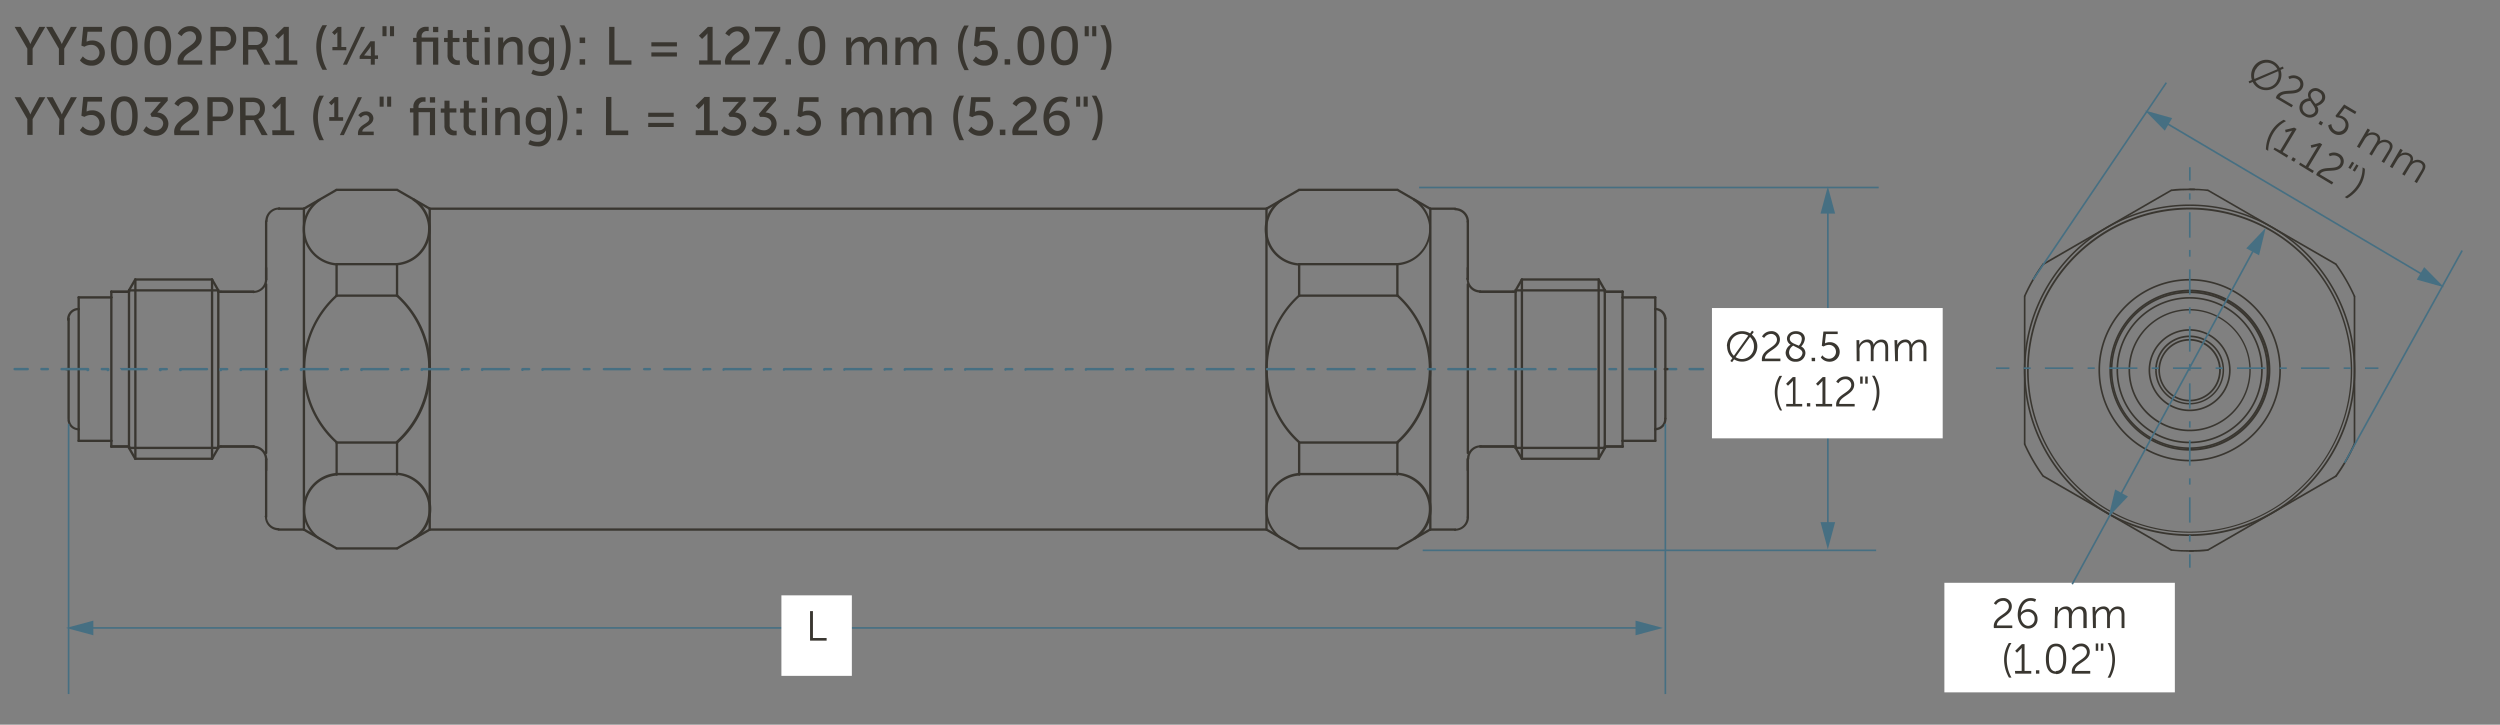 <svg xmlns="http://www.w3.org/2000/svg" viewBox="0 0 372.6 108">
  <rect x="0" y="0" width="372.6" height="108" fill="#808080" stroke="none"/>
  <defs>
    <style>
      .cls-1 {
        fill: #393630;
      }

      .cls-2 {
        fill: #466f82;
      }

      .cls-3 {
        fill: #fff;
      }
    </style>
  </defs>
  <g id="dims">
    <path class="cls-1" d="M37.79,43.66a2.05,2.05,0,0,0,2.05-2,.18.18,0,0,0-.18-.18.18.18,0,0,0-.17.18,1.71,1.71,0,0,1-1.7,1.7.17.17,0,0,0-.18.17.18.18,0,0,0,.18.18Z"/>
    <path class="cls-1" d="M39.84,68.42a2.05,2.05,0,0,0-2.05-2,.18.18,0,0,0-.18.18.17.17,0,0,0,.18.17,1.7,1.7,0,0,1,1.7,1.7.18.18,0,0,0,.17.18.18.18,0,0,0,.18-.18Z"/>
    <path class="cls-1" d="M220.64,66.37a2,2,0,0,0-2,2,.17.17,0,0,0,.17.18.18.18,0,0,0,.18-.18,1.7,1.7,0,0,1,1.7-1.7.17.17,0,0,0,.17-.17.18.18,0,0,0-.17-.18Z"/>
    <path class="cls-1" d="M218.59,41.61a2,2,0,0,0,2,2,.18.18,0,0,0,.17-.18.17.17,0,0,0-.17-.17,1.71,1.71,0,0,1-1.7-1.7.18.18,0,0,0-.18-.18.17.17,0,0,0-.17.18Z"/>
    <path class="cls-1" d="M216.89,79.1a2.05,2.05,0,0,0,2.05-2,.17.17,0,0,0-.18-.17.16.16,0,0,0-.17.17,1.71,1.71,0,0,1-1.7,1.7.18.18,0,0,0-.18.18.18.18,0,0,0,.18.17Z"/>
    <path class="cls-1" d="M218.94,33a2.05,2.05,0,0,0-2.05-2,.18.18,0,0,0-.18.17.18.18,0,0,0,.18.18,1.71,1.71,0,0,1,1.7,1.7.16.16,0,0,0,.17.17.17.17,0,0,0,.18-.17Z"/>
    <path class="cls-1" d="M39.49,77.05a2.05,2.05,0,0,0,2,2,.17.17,0,0,0,.17-.17.17.17,0,0,0-.17-.18,1.7,1.7,0,0,1-1.7-1.7.17.17,0,0,0-.18-.17.17.17,0,0,0-.17.17Z"/>
    <path class="cls-1" d="M41.54,30.93a2.05,2.05,0,0,0-2,2,.17.17,0,0,0,.17.17.17.17,0,0,0,.18-.17,1.7,1.7,0,0,1,1.7-1.7.17.17,0,0,0,.17-.18.17.17,0,0,0-.17-.17Z"/>
    <path class="cls-1" d="M11.73,45.89h0A1.69,1.69,0,0,0,10,47.57h0v.09a.17.17,0,0,0,.18.17.18.18,0,0,0,.17-.18v-.09h0a1.34,1.34,0,0,1,1.33-1.33v0h0v0a.18.18,0,0,0,.19-.16.19.19,0,0,0-.17-.19Z"/>
    <path class="cls-1" d="M10.05,62.55a1.67,1.67,0,0,0,1.67,1.58h0v0h0v0A.17.17,0,0,0,11.9,64a.18.18,0,0,0-.17-.18h0a1.31,1.31,0,0,1-1.32-1.24.18.18,0,0,0-.19-.17.18.18,0,0,0-.16.18Z"/>
    <path class="cls-1" d="M246.7,64.13h0a1.67,1.67,0,0,0,1.67-1.67h0v-.09a.18.18,0,0,0-.35,0v.09h0a1.31,1.31,0,0,1-1.32,1.32h0a.18.18,0,0,0-.17.18.17.17,0,0,0,.17.17Z"/>
    <path class="cls-1" d="M248.38,47.48a1.68,1.68,0,0,0-1.67-1.59h0a.17.17,0,0,0-.16.19.18.18,0,0,0,.19.15v0h0v0h0A1.33,1.33,0,0,1,248,47.5a.18.18,0,0,0,.35,0Z"/>
    <path class="cls-1" d="M50.15,70.48a5.43,5.43,0,0,0-5,5.42c0,.13,0,.26,0,.4a5.42,5.42,0,0,0,2.44,4.14l.24,0-.05-.24a5.1,5.1,0,0,1-2.28-3.88c0-.12,0-.25,0-.37a5.08,5.08,0,0,1,4.71-5.07.19.19,0,0,0,.16-.19.18.18,0,0,0-.19-.16Z"/>
    <path class="cls-1" d="M50.05,43.94a14.92,14.92,0,0,0-1.11,21,14.4,14.4,0,0,0,1.11,1.1h.24v-.25a12.11,12.11,0,0,1-1.07-1.08A14.55,14.55,0,0,1,50.28,44.2V44Z"/>
    <path class="cls-1" d="M47.57,29.59a5.43,5.43,0,0,0-2.46,4.55,5.35,5.35,0,0,0,.9,3,5.43,5.43,0,0,0,4.14,2.44.18.18,0,0,0,.19-.16.19.19,0,0,0-.16-.19,5.1,5.1,0,0,1-3.88-2.28,5,5,0,0,1-.84-2.78,5.11,5.11,0,0,1,2.3-4.26l.05-.24-.24-.05Z"/>
    <path class="cls-1" d="M61.77,80.44a5.43,5.43,0,0,0-2.59-10,.17.17,0,0,0-.18.16.17.17,0,0,0,.16.19,5.08,5.08,0,0,1,2.41,9.32l0,.24.25,0Z"/>
    <path class="cls-1" d="M59.29,66.09A14.9,14.9,0,0,0,60.39,45a14.27,14.27,0,0,0-1.1-1.1H59v.25c.38.34.74.7,1.08,1.07a14.55,14.55,0,0,1-1.08,20.56v.25Z"/>
    <path class="cls-1" d="M59.18,39.55a5.43,5.43,0,0,0,5-5.41c0-.14,0-.27,0-.41a5.41,5.41,0,0,0-2.43-4.14l-.25.05,0,.24a5.09,5.09,0,0,1,2.29,3.88c0,.12,0,.25,0,.38a5.09,5.09,0,0,1-4.71,5.06.17.17,0,0,0-.16.19.17.17,0,0,0,.18.16Z"/>
    <path class="cls-1" d="M193.51,43.94a14.9,14.9,0,0,0-1.1,21c.35.39.72.75,1.1,1.1h.25l0-.25c-.37-.34-.73-.7-1.07-1.07a14.56,14.56,0,0,1,1.07-20.56l0-.25Z"/>
    <path class="cls-1" d="M210.86,80.44a5.43,5.43,0,0,0-2.58-10,.18.18,0,0,0-.19.16.17.17,0,0,0,.16.19,5.09,5.09,0,0,1,2.42,9.32l0,.24.24,0Z"/>
    <path class="cls-1" d="M193.61,70.48a5.43,5.43,0,0,0-5,5.41c0,.14,0,.27,0,.41A5.41,5.41,0,0,0,191,80.44l.25,0-.05-.24a5.09,5.09,0,0,1-2.29-3.88c0-.12,0-.25,0-.38a5.09,5.09,0,0,1,4.71-5.06.18.18,0,1,0,0-.35Z"/>
    <path class="cls-1" d="M191,29.59a5.43,5.43,0,0,0,2.58,10,.18.18,0,1,0,0-.35,5.08,5.08,0,0,1-2.41-9.32l.05-.24-.25-.05Z"/>
    <path class="cls-1" d="M208.28,39.55a5.43,5.43,0,0,0,5-5.41c0-.14,0-.27,0-.41a5.45,5.45,0,0,0-2.44-4.14l-.24.05,0,.24A5.1,5.1,0,0,1,213,33.76c0,.12,0,.25,0,.38a5.09,5.09,0,0,1-4.71,5.06.17.17,0,0,0-.16.19.18.18,0,0,0,.19.16Z"/>
    <path class="cls-1" d="M208.38,66.09A14.9,14.9,0,0,0,209.48,45a14.27,14.27,0,0,0-1.1-1.1h-.25l0,.25c.37.34.73.7,1.07,1.07a14.56,14.56,0,0,1-1.07,20.56l0,.25Z"/>
    <path class="cls-1" d="M32.36,43.48V66.55a.17.17,0,0,0,.18.17.17.17,0,0,0,.17-.17V43.48a.17.17,0,0,0-.17-.17.17.17,0,0,0-.18.17"/>
    <path class="cls-1" d="M31.78,68.38V41.65a.18.18,0,0,0-.18-.17.17.17,0,0,0-.17.17V68.38a.17.17,0,0,0,.17.17.18.18,0,0,0,.18-.17"/>
    <path class="cls-1" d="M20,41.65V68.38a.17.17,0,0,0,.17.17.18.18,0,0,0,.18-.17V41.65a.18.18,0,0,0-.18-.17.17.17,0,0,0-.17.17"/>
    <path class="cls-1" d="M19.4,66.55V43.48a.17.17,0,0,0-.18-.17.17.17,0,0,0-.17.17V66.55a.17.17,0,0,0,.17.17.17.17,0,0,0,.18-.17"/>
    <path class="cls-1" d="M16.42,44.33V65.7a.18.18,0,0,0,.18.18.18.18,0,0,0,.17-.18V44.33a.18.18,0,0,0-.17-.18.18.18,0,0,0-.18.18"/>
    <path class="cls-1" d="M11.9,64V46.07a.18.18,0,0,0-.18-.18.17.17,0,0,0-.17.18V64a.16.16,0,0,0,.17.17A.17.17,0,0,0,11.9,64"/>
    <path class="cls-1" d="M11.72,44.5H16.6a.18.18,0,0,0,.17-.17.18.18,0,0,0-.17-.18H11.72a.17.17,0,0,0-.17.18.17.17,0,0,0,.17.17"/>
    <path class="cls-1" d="M11.72,65.88H16.6a.18.18,0,0,0,.17-.18.18.18,0,0,0-.17-.17H11.72a.17.17,0,0,0-.17.17.17.17,0,0,0,.17.18"/>
    <path class="cls-1" d="M11.55,64V65.7a.17.17,0,0,0,.17.18.18.18,0,0,0,.18-.18V64a.18.18,0,0,0-.18-.18.17.17,0,0,0-.17.18"/>
    <path class="cls-1" d="M16.6,66.72h2.62a.17.17,0,0,0,.18-.17.18.18,0,0,0-.18-.18H16.6a.18.18,0,0,0-.18.18.17.17,0,0,0,.18.17"/>
    <path class="cls-1" d="M16.42,65.7v.85a.17.17,0,0,0,.18.17.17.17,0,0,0,.17-.17V65.7a.18.18,0,0,0-.17-.17.18.18,0,0,0-.18.17"/>
    <path class="cls-1" d="M16.6,43.66h2.62a.18.18,0,0,0,.18-.18.17.17,0,0,0-.18-.17H16.6a.17.17,0,0,0-.18.17.18.18,0,0,0,.18.18"/>
    <polyline class="cls-1" points="16.6 43.66 16.72 43.6 16.77 43.48 16.72 43.36 16.6 43.31 16.47 43.36 16.42 43.48 16.47 43.6 16.6 43.66"/>
    <path class="cls-1" d="M16.77,44.33v-.85a.17.17,0,0,0-.17-.17.17.17,0,0,0-.18.17v.85a.18.18,0,0,0,.18.17.18.18,0,0,0,.17-.17"/>
    <path class="cls-1" d="M11.55,44.33v1.74a.16.16,0,0,0,.17.17.17.17,0,0,0,.18-.17V44.33a.18.18,0,0,0-.18-.18.17.17,0,0,0-.17.18"/>
    <path class="cls-1" d="M39.49,39.94v1.67a.18.18,0,0,0,.17.17.18.18,0,0,0,.18-.17V39.94a.17.17,0,0,0-.18-.17.17.17,0,0,0-.17.17"/>
    <path class="cls-1" d="M37.84,66.37H32.91a.18.18,0,0,0-.17.18.17.17,0,0,0,.17.17h4.93a.17.17,0,0,0,.17-.17.18.18,0,0,0-.17-.18"/>
    <path class="cls-1" d="M32.91,66.37h-.37a.18.18,0,0,0-.18.18.17.17,0,0,0,.18.17h.37a.17.17,0,0,0,.18-.17.18.18,0,0,0-.18-.18"/>
    <path class="cls-1" d="M32.91,43.31h-.37a.17.17,0,0,0-.18.17.18.18,0,0,0,.18.18h.37a.18.18,0,0,0,.18-.18.17.17,0,0,0-.18-.17"/>
    <path class="cls-1" d="M19.22,66.37H16.6a.18.18,0,0,0-.18.18.17.17,0,0,0,.18.17h2.62a.17.17,0,0,0,.18-.17.18.18,0,0,0-.18-.18"/>
    <path class="cls-1" d="M32.91,43.66h4.91a.18.18,0,0,0,.17-.18.17.17,0,0,0-.17-.17H32.91a.17.17,0,0,0-.17.17.18.18,0,0,0,.17.18"/>
    <path class="cls-1" d="M9.85,55.19h.47a.18.18,0,0,0,.17-.18.18.18,0,0,0-.17-.17H9.85a.18.18,0,0,0-.18.17.18.18,0,0,0,.18.18"/>
    <path class="cls-1" d="M37.79,43.31H32.91a.17.17,0,0,0-.17.17.18.18,0,0,0,.17.18h4.88a.17.17,0,0,0,.17-.18.16.16,0,0,0-.17-.17"/>
    <path class="cls-1" d="M19.22,43.45H32.54a.18.18,0,0,0,.17-.17.18.18,0,0,0-.17-.18H19.22a.18.18,0,0,0-.17.18.18.18,0,0,0,.17.17"/>
    <path class="cls-1" d="M32.71,43.48v-.2a.18.18,0,0,0-.17-.18.18.18,0,0,0-.18.18v.2a.18.18,0,0,0,.18.18.18.18,0,0,0,.17-.18"/>
    <polyline class="cls-1" points="32.69 43.19 31.75 41.56 31.51 41.5 31.45 41.74 32.39 43.36 32.63 43.43 32.69 43.19"/>
    <path class="cls-1" d="M31.6,41.48H20.16a.17.17,0,0,0-.17.17.17.17,0,0,0,.17.18H31.6a.18.18,0,0,0,.18-.18.18.18,0,0,0-.18-.17"/>
    <polyline class="cls-1" points="20.01 41.56 19.07 43.19 19.14 43.43 19.38 43.36 20.31 41.74 20.25 41.5 20.01 41.56"/>
    <path class="cls-1" d="M19.05,43.28v.2a.18.18,0,0,0,.17.18.18.18,0,0,0,.18-.18v-.2a.18.18,0,0,0-.18-.18.18.18,0,0,0-.17.18"/>
    <path class="cls-1" d="M19.22,43.31H16.6a.17.17,0,0,0-.18.17.18.18,0,0,0,.18.18h2.62a.18.18,0,0,0,.18-.18.17.17,0,0,0-.18-.17"/>
    <path class="cls-1" d="M32.91,66.72h4.88a.16.16,0,0,0,.17-.17.17.17,0,0,0-.17-.18H32.91a.18.18,0,0,0-.17.18.17.17,0,0,0,.17.17"/>
    <path class="cls-1" d="M32.54,66.58H19.22a.18.18,0,0,0-.17.17.18.18,0,0,0,.17.18H32.54a.18.18,0,0,0,.17-.18.18.18,0,0,0-.17-.17"/>
    <path class="cls-1" d="M32.71,66.75v-.2a.18.18,0,0,0-.17-.18.18.18,0,0,0-.18.18v.2a.18.18,0,0,0,.18.18.18.18,0,0,0,.17-.18"/>
    <polyline class="cls-1" points="31.75 68.47 32.69 66.84 32.63 66.6 32.39 66.67 31.45 68.29 31.51 68.53 31.75 68.47"/>
    <path class="cls-1" d="M20.16,68.55H31.6a.18.18,0,0,0,.18-.17.18.18,0,0,0-.18-.18H20.16a.17.17,0,0,0-.17.18.17.17,0,0,0,.17.17"/>
    <polyline class="cls-1" points="19.07 66.84 20.01 68.47 20.25 68.53 20.31 68.29 19.38 66.67 19.14 66.6 19.07 66.84"/>
    <path class="cls-1" d="M19.05,66.55v.2a.18.18,0,0,0,.17.18.18.18,0,0,0,.18-.18v-.2a.18.18,0,0,0-.18-.18.18.18,0,0,0-.17.18"/>
    <polyline class="cls-1" points="16.6 66.72 16.72 66.67 16.77 66.55 16.72 66.42 16.6 66.37 16.47 66.42 16.42 66.55 16.47 66.67 16.6 66.72"/>
    <path class="cls-1" d="M39.84,70.09V68.42a.18.18,0,0,0-.18-.17.18.18,0,0,0-.17.17v1.67a.18.18,0,0,0,.17.17.18.18,0,0,0,.18-.17"/>
    <path class="cls-1" d="M226.06,66.55V43.48a.17.17,0,0,0-.17-.17.17.17,0,0,0-.18.17V66.55a.17.17,0,0,0,.18.17.17.17,0,0,0,.17-.17"/>
    <path class="cls-1" d="M226.65,41.65V68.38a.18.18,0,0,0,.18.17.18.18,0,0,0,.17-.17V41.65a.18.18,0,0,0-.17-.17.18.18,0,0,0-.18.17"/>
    <path class="cls-1" d="M238.44,68.38V41.65a.18.18,0,0,0-.17-.17.18.18,0,0,0-.18.17V68.38a.18.18,0,0,0,.18.17.18.18,0,0,0,.17-.17"/>
    <path class="cls-1" d="M239,43.48V66.55a.17.17,0,0,0,.17.17.17.17,0,0,0,.18-.17V43.48a.17.17,0,0,0-.18-.17.17.17,0,0,0-.17.17"/>
    <path class="cls-1" d="M242,65.7V44.33a.17.17,0,0,0-.17-.18.18.18,0,0,0-.18.18V65.7a.18.18,0,0,0,.18.18.17.17,0,0,0,.17-.18"/>
    <path class="cls-1" d="M246.53,46.07V64a.17.17,0,0,0,.17.17.17.17,0,0,0,.18-.17V46.07a.18.18,0,0,0-.18-.18.18.18,0,0,0-.17.18"/>
    <path class="cls-1" d="M246.7,65.53h-4.87a.18.18,0,0,0-.18.17.18.18,0,0,0,.18.18h4.87a.18.18,0,0,0,.18-.18.18.18,0,0,0-.18-.17"/>
    <path class="cls-1" d="M246.7,44.15h-4.87a.18.18,0,0,0-.18.18.18.18,0,0,0,.18.17h4.87a.18.18,0,0,0,.18-.17.18.18,0,0,0-.18-.18"/>
    <path class="cls-1" d="M246.88,46.07V44.33a.18.18,0,0,0-.18-.18.18.18,0,0,0-.17.18v1.74a.17.17,0,0,0,.17.17.17.17,0,0,0,.18-.17"/>
    <path class="cls-1" d="M241.83,43.31H239.2a.17.17,0,0,0-.17.17.18.18,0,0,0,.17.18h2.63a.17.17,0,0,0,.17-.18.16.16,0,0,0-.17-.17"/>
    <path class="cls-1" d="M242,44.33v-.85a.16.16,0,0,0-.17-.17.17.17,0,0,0-.18.17v.85a.18.18,0,0,0,.18.17.17.17,0,0,0,.17-.17"/>
    <path class="cls-1" d="M241.83,66.37H239.2a.18.18,0,0,0-.17.18.17.17,0,0,0,.17.17h2.63a.16.16,0,0,0,.17-.17.17.17,0,0,0-.17-.18"/>
    <polyline class="cls-1" points="241.83 66.72 241.95 66.67 242 66.55 241.95 66.42 241.83 66.37 241.71 66.42 241.65 66.55 241.71 66.67 241.83 66.72"/>
    <path class="cls-1" d="M241.65,65.7v.85a.17.17,0,0,0,.18.17.16.16,0,0,0,.17-.17V65.7a.17.17,0,0,0-.17-.17.18.18,0,0,0-.18.17"/>
    <path class="cls-1" d="M246.88,65.7V64a.18.18,0,0,0-.18-.18.18.18,0,0,0-.17.18V65.7a.18.18,0,0,0,.17.18.18.18,0,0,0,.18-.18"/>
    <path class="cls-1" d="M218.94,70.09V68.42a.18.18,0,0,0-.18-.17.17.17,0,0,0-.17.17v1.67a.17.17,0,0,0,.17.17.18.18,0,0,0,.18-.17"/>
    <path class="cls-1" d="M220.59,43.66h4.92a.18.18,0,0,0,.18-.18.17.17,0,0,0-.18-.17h-4.92a.17.17,0,0,0-.18.17.18.18,0,0,0,.18.18"/>
    <path class="cls-1" d="M225.51,43.66h.38a.18.18,0,0,0,.17-.18.17.17,0,0,0-.17-.17h-.38a.17.17,0,0,0-.17.17.18.18,0,0,0,.17.18"/>
    <path class="cls-1" d="M225.51,66.72h.38a.17.17,0,0,0,.17-.17.18.18,0,0,0-.17-.18h-.38a.18.18,0,0,0-.17.18.17.17,0,0,0,.17.17"/>
    <path class="cls-1" d="M239.2,43.66h2.63a.17.17,0,0,0,.17-.18.16.16,0,0,0-.17-.17H239.2a.17.17,0,0,0-.17.17.18.18,0,0,0,.17.18"/>
    <path class="cls-1" d="M225.51,66.37h-4.9a.18.18,0,0,0-.18.18.17.17,0,0,0,.18.17h4.9a.17.17,0,0,0,.18-.17.18.18,0,0,0-.18-.18"/>
    <path class="cls-1" d="M248.58,54.84h-.47a.17.17,0,0,0-.17.17.17.17,0,0,0,.17.18h.47a.17.17,0,0,0,.17-.18.17.17,0,0,0-.17-.17"/>
    <path class="cls-1" d="M220.64,66.72h4.87a.17.17,0,0,0,.18-.17.18.18,0,0,0-.18-.18h-4.87a.18.18,0,0,0-.18.18.17.17,0,0,0,.18.17"/>
    <path class="cls-1" d="M239.2,66.58H225.89a.18.18,0,0,0-.18.17.18.18,0,0,0,.18.18H239.2a.18.18,0,0,0,.18-.18.18.18,0,0,0-.18-.17"/>
    <path class="cls-1" d="M225.71,66.55v.2a.18.18,0,0,0,.18.18.18.18,0,0,0,.17-.18v-.2a.18.18,0,0,0-.17-.18.18.18,0,0,0-.18.18"/>
    <polyline class="cls-1" points="225.74 66.84 226.67 68.47 226.91 68.53 226.98 68.29 226.04 66.67 225.8 66.6 225.74 66.84"/>
    <path class="cls-1" d="M226.83,68.55h11.44a.18.18,0,0,0,.17-.17.18.18,0,0,0-.17-.18H226.83a.18.18,0,0,0-.18.18.18.18,0,0,0,.18.17"/>
    <polyline class="cls-1" points="238.42 68.47 239.35 66.84 239.29 66.6 239.05 66.67 238.11 68.29 238.18 68.53 238.42 68.47"/>
    <path class="cls-1" d="M239.38,66.75v-.2a.18.18,0,0,0-.18-.18.18.18,0,0,0-.17.18v.2a.18.18,0,0,0,.17.18.18.18,0,0,0,.18-.18"/>
    <path class="cls-1" d="M239.2,66.72h2.63a.16.16,0,0,0,.17-.17.17.17,0,0,0-.17-.18H239.2a.18.18,0,0,0-.17.18.17.17,0,0,0,.17.17"/>
    <path class="cls-1" d="M225.51,43.31h-4.87a.17.17,0,0,0-.18.17.18.18,0,0,0,.18.18h4.87a.18.18,0,0,0,.18-.18.17.17,0,0,0-.18-.17"/>
    <path class="cls-1" d="M225.89,43.45H239.2a.18.18,0,0,0,.18-.17.18.18,0,0,0-.18-.18H225.89a.18.18,0,0,0-.18.18.18.18,0,0,0,.18.17"/>
    <path class="cls-1" d="M225.71,43.28v.2a.18.18,0,0,0,.18.18.18.18,0,0,0,.17-.18v-.2a.18.18,0,0,0-.17-.18.18.18,0,0,0-.18.18"/>
    <polyline class="cls-1" points="226.67 41.56 225.74 43.19 225.8 43.43 226.04 43.36 226.98 41.74 226.91 41.5 226.67 41.56"/>
    <path class="cls-1" d="M238.27,41.48H226.83a.18.18,0,0,0-.18.17.18.18,0,0,0,.18.18h11.44a.18.18,0,0,0,.17-.18.18.18,0,0,0-.17-.17"/>
    <polyline class="cls-1" points="239.35 43.19 238.42 41.56 238.18 41.5 238.11 41.74 239.05 43.36 239.29 43.43 239.35 43.19"/>
    <path class="cls-1" d="M239.38,43.48v-.2a.18.18,0,0,0-.18-.18.18.18,0,0,0-.17.18v.2a.18.18,0,0,0,.17.18.18.18,0,0,0,.18-.18"/>
    <polyline class="cls-1" points="241.83 43.66 241.95 43.6 242 43.48 241.95 43.36 241.83 43.31 241.71 43.36 241.65 43.48 241.71 43.6 241.83 43.66"/>
    <path class="cls-1" d="M218.59,39.94v1.67a.17.17,0,0,0,.17.17.18.18,0,0,0,.18-.17V39.94a.17.17,0,0,0-.18-.17.16.16,0,0,0-.17.17"/>
    <path class="cls-1" d="M10.05,47.49V62.37a.17.17,0,0,0,.17.18.18.18,0,0,0,.18-.18V47.49a.18.18,0,0,0-.18-.18.17.17,0,0,0-.17.18"/>
    <path class="cls-1" d="M248.38,62.37V47.49a.18.18,0,0,0-.18-.18.18.18,0,0,0-.17.18V62.37a.18.18,0,0,0,.17.18.18.18,0,0,0,.18-.18"/>
    <path class="cls-1" d="M50.16,70.83h9a.18.18,0,0,0,.18-.17.18.18,0,0,0-.18-.18h-9a.18.18,0,0,0-.17.18.18.18,0,0,0,.17.17"/>
    <path class="cls-1" d="M50.16,66.13h9a.17.17,0,0,0,.18-.17.18.18,0,0,0-.18-.18h-9A.18.18,0,0,0,50,66a.17.17,0,0,0,.17.17"/>
    <path class="cls-1" d="M50.16,44.24h9a.17.17,0,0,0,.18-.17.18.18,0,0,0-.18-.18h-9a.18.18,0,0,0-.17.18.17.17,0,0,0,.17.17"/>
    <path class="cls-1" d="M50.16,39.55h9a.18.18,0,0,0,.18-.18.18.18,0,0,0-.18-.17h-9a.18.18,0,0,0-.17.17.18.18,0,0,0,.17.18"/>
    <path class="cls-1" d="M50.34,70.66V66a.18.18,0,0,0-.18-.18A.18.18,0,0,0,50,66v4.7a.18.18,0,0,0,.17.17.18.18,0,0,0,.18-.17"/>
    <path class="cls-1" d="M50.34,44.07v-4.7a.18.18,0,0,0-.18-.17.18.18,0,0,0-.17.17v4.7a.17.17,0,0,0,.17.17.17.17,0,0,0,.18-.17"/>
    <path class="cls-1" d="M45.47,78.93V31.1a.18.18,0,0,0-.18-.17.17.17,0,0,0-.17.17V78.93a.17.17,0,0,0,.17.17.18.18,0,0,0,.18-.17"/>
    <path class="cls-1" d="M59.35,70.66V66a.18.18,0,0,0-.18-.18A.17.17,0,0,0,59,66v4.7a.17.17,0,0,0,.17.17.18.18,0,0,0,.18-.17"/>
    <path class="cls-1" d="M59.35,44.07v-4.7a.18.18,0,0,0-.18-.17.17.17,0,0,0-.17.17v4.7a.16.16,0,0,0,.17.17.17.17,0,0,0,.18-.17"/>
    <path class="cls-1" d="M63.87,31.1V78.93a.18.18,0,0,0,.17.17.18.18,0,0,0,.18-.17V31.1a.18.18,0,0,0-.18-.17.18.18,0,0,0-.17.17"/>
    <path class="cls-1" d="M188.93,78.93V31.1a.18.18,0,0,0-.17-.17.18.18,0,0,0-.18.17V78.93a.18.18,0,0,0,.18.17.18.18,0,0,0,.17-.17"/>
    <path class="cls-1" d="M213,31.1V78.93a.18.18,0,0,0,.18.17.18.18,0,0,0,.17-.17V31.1a.18.18,0,0,0-.17-.17.18.18,0,0,0-.18.17"/>
    <path class="cls-1" d="M193.63,70.83h14.63a.18.18,0,0,0,.18-.17.18.18,0,0,0-.18-.18H193.63a.18.18,0,0,0-.18.18.18.18,0,0,0,.18.17"/>
    <path class="cls-1" d="M193.63,66.13h14.63a.17.17,0,0,0,.18-.17.18.18,0,0,0-.18-.18H193.63a.18.18,0,0,0-.18.18.17.17,0,0,0,.18.17"/>
    <path class="cls-1" d="M208.44,70.66V66a.18.18,0,0,0-.18-.18.18.18,0,0,0-.17.18v4.7a.18.18,0,0,0,.17.17.18.18,0,0,0,.18-.17"/>
    <path class="cls-1" d="M193.8,70.66V66a.18.18,0,0,0-.17-.18.18.18,0,0,0-.18.18v4.7a.18.18,0,0,0,.18.17.18.18,0,0,0,.17-.17"/>
    <path class="cls-1" d="M193.63,39.55h14.63a.18.18,0,0,0,.18-.18.18.18,0,0,0-.18-.17H193.63a.18.18,0,0,0-.18.17.18.18,0,0,0,.18.18"/>
    <path class="cls-1" d="M193.8,44.07v-4.7a.18.18,0,0,0-.17-.17.18.18,0,0,0-.18.17v4.7a.17.17,0,0,0,.18.17.17.17,0,0,0,.17-.17"/>
    <path class="cls-1" d="M208.44,44.07v-4.7a.18.18,0,0,0-.18-.17.18.18,0,0,0-.17.17v4.7a.17.17,0,0,0,.17.17.17.17,0,0,0,.18-.17"/>
    <path class="cls-1" d="M193.63,44.24h14.63a.17.17,0,0,0,.18-.17.18.18,0,0,0-.18-.18H193.63a.18.18,0,0,0-.18.18.17.17,0,0,0,.18.17"/>
    <path class="cls-1" d="M218.94,67.5V42.37a.18.18,0,0,0-.18-.17.17.17,0,0,0-.17.17V67.5a.17.17,0,0,0,.17.18.18.18,0,0,0,.18-.18"/>
    <path class="cls-1" d="M218.59,33v8.63a.17.17,0,0,0,.17.17.18.18,0,0,0,.18-.17V33a.18.18,0,0,0-.18-.18.17.17,0,0,0-.17.18"/>
    <path class="cls-1" d="M216.89,78.75h-3.75a.18.18,0,0,0-.18.18.18.18,0,0,0,.18.17h3.75a.18.18,0,0,0,.17-.17.18.18,0,0,0-.17-.18"/>
    <polyline class="cls-1" points="188.67 79.08 193.54 81.89 193.78 81.83 193.72 81.59 188.84 78.77 188.6 78.84 188.67 79.08"/>
    <path class="cls-1" d="M208.26,81.56H193.63a.18.18,0,0,0-.18.18.17.17,0,0,0,.18.17h14.63a.17.17,0,0,0,.18-.17.18.18,0,0,0-.18-.18"/>
    <polyline class="cls-1" points="213.05 78.77 208.18 81.59 208.11 81.83 208.35 81.89 213.22 79.08 213.29 78.84 213.05 78.77"/>
    <path class="cls-1" d="M193.63,28.47h14.63a.18.18,0,0,0,.18-.18.17.17,0,0,0-.18-.17H193.63a.17.17,0,0,0-.18.17.18.18,0,0,0,.18.18"/>
    <polyline class="cls-1" points="193.54 28.14 188.67 30.95 188.6 31.19 188.84 31.26 193.72 28.44 193.78 28.2 193.54 28.14"/>
    <polyline class="cls-1" points="208.18 28.44 213.05 31.26 213.29 31.19 213.22 30.95 208.35 28.14 208.11 28.2 208.18 28.44"/>
    <path class="cls-1" d="M218.59,68.42v8.63a.17.17,0,0,0,.17.18.18.18,0,0,0,.18-.18V68.42a.18.18,0,0,0-.18-.17.17.17,0,0,0-.17.17"/>
    <path class="cls-1" d="M213.14,31.28h3.75a.18.18,0,0,0,.17-.18.18.18,0,0,0-.17-.17h-3.75a.18.18,0,0,0-.18.17.18.18,0,0,0,.18.18"/>
    <path class="cls-1" d="M39.49,42.37V67.5a.18.18,0,0,0,.17.18.18.18,0,0,0,.18-.18V42.37a.18.18,0,0,0-.18-.17.18.18,0,0,0-.17.17"/>
    <path class="cls-1" d="M39.84,41.61V33a.18.18,0,0,0-.18-.18.18.18,0,0,0-.17.18v8.63a.18.18,0,0,0,.17.17.18.18,0,0,0,.18-.17"/>
    <path class="cls-1" d="M64,31.28H188.76a.18.18,0,0,0,.17-.18.18.18,0,0,0-.17-.17H64a.18.18,0,0,0-.17.17.18.18,0,0,0,.17.18"/>
    <path class="cls-1" d="M45.29,78.75H41.54a.18.18,0,0,0-.18.18.18.18,0,0,0,.18.17h3.75a.18.18,0,0,0,.18-.17.18.18,0,0,0-.18-.18"/>
    <polyline class="cls-1" points="59.26 81.89 64.13 79.08 64.2 78.84 63.96 78.77 59.08 81.59 59.02 81.83 59.26 81.89"/>
    <path class="cls-1" d="M59.17,81.56h-9a.18.18,0,0,0-.17.18.17.17,0,0,0,.17.17h9a.17.17,0,0,0,.18-.17.18.18,0,0,0-.18-.18"/>
    <polyline class="cls-1" points="50.25 81.59 45.38 78.77 45.14 78.84 45.2 79.08 50.08 81.89 50.31 81.83 50.25 81.59"/>
    <path class="cls-1" d="M50.16,28.47h9a.18.18,0,0,0,.18-.18.17.17,0,0,0-.18-.17h-9a.17.17,0,0,0-.17.17.18.18,0,0,0,.17.18"/>
    <polyline class="cls-1" points="64.13 30.95 59.26 28.14 59.02 28.2 59.08 28.44 63.96 31.26 64.2 31.19 64.13 30.95"/>
    <polyline class="cls-1" points="45.38 31.26 50.25 28.44 50.31 28.2 50.08 28.14 45.2 30.95 45.14 31.19 45.38 31.26"/>
    <path class="cls-1" d="M39.84,77.05V68.42a.18.18,0,0,0-.18-.17.18.18,0,0,0-.17.17v8.63a.18.18,0,0,0,.17.18.18.18,0,0,0,.18-.18"/>
    <path class="cls-1" d="M188.76,78.75H64a.18.18,0,0,0-.17.18.18.18,0,0,0,.17.17H188.76a.18.18,0,0,0,.17-.17.18.18,0,0,0-.17-.18"/>
    <path class="cls-1" d="M41.54,31.28h3.75a.18.18,0,0,0,.18-.18.18.18,0,0,0-.18-.17H41.54a.18.18,0,0,0-.18.17.18.18,0,0,0,.18.18"/>
    <polyline class="cls-2" points="13.04 93.71 244.63 93.71 244.63 93.46 13.04 93.46"/>
    <polygon class="cls-2" points="13.91 94.68 9.84 93.59 13.91 92.5 13.91 94.68"/>
    <polygon class="cls-2" points="243.76 94.68 247.83 93.59 243.76 92.5 243.76 94.68"/>
    <rect class="cls-3" x="116.46" y="88.73" width="10.5" height="12"/>
    <polygon class="cls-1" points="120.73 95.48 123.2 95.48 123.2 95.09 121.16 95.09 121.16 91.08 120.73 91.08 120.73 95.48"/>
    <polyline class="cls-2" points="211.5 28.07 280 28.07 280 27.82 211.5 27.82"/>
    <polyline class="cls-2" points="212.04 82.15 279.62 82.15 279.62 81.9 212.04 81.9"/>
    <polyline class="cls-2" points="272.3 30.98 272.3 78.69 272.55 78.69 272.55 30.98"/>
    <polygon class="cls-2" points="271.33 31.84 272.42 27.78 273.51 31.84 271.33 31.84"/>
    <polygon class="cls-2" points="271.33 77.82 272.42 81.89 273.51 77.82 271.33 77.82"/>
    <polyline class="cls-2" points="10.1 63.19 10.1 103.44 10.35 103.44 10.35 63.19"/>
    <polyline class="cls-2" points="248.08 63.19 248.08 103.44 248.33 103.44 248.33 63.19"/>
    <path class="cls-2" d="M2.14,55.19h2A.18.18,0,0,0,4.31,55a.18.18,0,0,0-.17-.17h-2A.18.18,0,0,0,2,55a.18.18,0,0,0,.18.18"/>
    <path class="cls-2" d="M6.14,55.19h1A.18.18,0,0,0,7.31,55a.18.18,0,0,0-.18-.17h-1A.18.18,0,0,0,6,55,.18.18,0,0,0,6.14,55.19Z"/>
    <path class="cls-2" d="M248.86,55.19h1A.18.18,0,0,0,250,55a.18.18,0,0,0-.18-.17h-1a.18.18,0,0,0-.17.17A.18.18,0,0,0,248.86,55.19Zm-6,0h4A.18.18,0,0,0,247,55a.18.18,0,0,0-.17-.17h-4a.18.18,0,0,0-.18.17A.18.18,0,0,0,242.87,55.19Zm-3,0h1a.18.18,0,0,0,.18-.18.18.18,0,0,0-.18-.17h-1a.18.18,0,0,0-.17.17A.18.18,0,0,0,239.87,55.19Zm-6,0h4a.18.18,0,0,0,.17-.18.18.18,0,0,0-.17-.17h-4a.18.18,0,0,0-.18.17A.18.18,0,0,0,233.88,55.19Zm-3,0h1a.18.18,0,0,0,.18-.18.18.18,0,0,0-.18-.17h-1a.18.18,0,0,0-.17.17A.18.18,0,0,0,230.88,55.19Zm-6,0h4a.18.18,0,0,0,.17-.18.18.18,0,0,0-.17-.17h-4a.18.18,0,0,0-.18.17A.18.18,0,0,0,224.89,55.19Zm-3,0h1a.18.18,0,0,0,.18-.18.18.18,0,0,0-.18-.17h-1a.18.18,0,0,0-.17.17A.18.18,0,0,0,221.89,55.19Zm-6,0h4a.18.18,0,0,0,.17-.18.18.18,0,0,0-.17-.17h-4a.18.18,0,0,0-.18.17A.18.18,0,0,0,215.9,55.19Zm-3,0h1a.18.18,0,0,0,.18-.18.18.18,0,0,0-.18-.17h-1a.18.18,0,0,0-.17.17A.18.18,0,0,0,212.9,55.19Zm-6,0h4a.18.18,0,0,0,.17-.18.18.18,0,0,0-.17-.17h-4a.17.17,0,0,0-.17.17A.17.17,0,0,0,206.91,55.19Zm-3,0h1a.18.18,0,0,0,.18-.18.18.18,0,0,0-.18-.17h-1a.18.18,0,0,0-.17.17A.18.18,0,0,0,203.91,55.19Zm-6,0h4a.18.18,0,0,0,.17-.18.18.18,0,0,0-.17-.17h-4a.17.17,0,0,0-.17.17A.17.17,0,0,0,197.92,55.19Zm-3,0h1a.18.18,0,0,0,.18-.18.18.18,0,0,0-.18-.17h-1a.18.18,0,0,0-.17.17A.18.18,0,0,0,194.92,55.19Zm-6,0h4a.18.18,0,0,0,.17-.18.18.18,0,0,0-.17-.17h-4a.17.17,0,0,0-.17.17A.17.17,0,0,0,188.93,55.19Zm-3,0h1a.18.18,0,0,0,.18-.18.18.18,0,0,0-.18-.17h-1a.18.18,0,0,0-.17.17A.18.18,0,0,0,185.93,55.19Zm-6,0h4a.18.18,0,0,0,.17-.18.18.18,0,0,0-.17-.17h-4a.17.17,0,0,0-.17.17A.17.17,0,0,0,179.94,55.19Zm-3,0h1a.18.18,0,0,0,.18-.18.18.18,0,0,0-.18-.17h-1a.18.18,0,0,0-.17.17A.18.18,0,0,0,176.94,55.19Zm-6,0h4a.18.18,0,0,0,.17-.18.18.18,0,0,0-.17-.17h-4a.17.17,0,0,0-.17.17A.17.17,0,0,0,171,55.19Zm-3,0h1a.18.18,0,0,0,.18-.18.18.18,0,0,0-.18-.17h-1a.18.18,0,0,0-.17.17A.18.18,0,0,0,168,55.19Zm-6,0h4a.18.18,0,0,0,.17-.18.18.18,0,0,0-.17-.17h-4a.17.17,0,0,0-.17.17A.17.17,0,0,0,162,55.19Zm-3,0h1a.18.18,0,0,0,.18-.18.18.18,0,0,0-.18-.17h-1a.18.18,0,0,0-.17.17A.18.18,0,0,0,159,55.19Zm-6,0h4a.18.18,0,0,0,.17-.18.18.18,0,0,0-.17-.17h-4a.17.17,0,0,0-.17.17A.17.17,0,0,0,153,55.19Zm-3,0h1a.18.18,0,0,0,.18-.18.18.18,0,0,0-.18-.17h-1a.18.18,0,0,0-.17.17A.18.18,0,0,0,150,55.19Zm-6,0h4a.18.18,0,0,0,.17-.18.18.18,0,0,0-.17-.17h-4a.17.17,0,0,0-.17.17A.17.17,0,0,0,144,55.19Zm-3,0h1a.18.18,0,0,0,.18-.18.18.18,0,0,0-.18-.17h-1a.18.18,0,0,0-.17.17A.18.18,0,0,0,141,55.19Zm-6,0h4a.18.18,0,0,0,.17-.18.18.18,0,0,0-.17-.17h-4a.17.17,0,0,0-.17.17A.17.17,0,0,0,135,55.19Zm-3,0h1a.18.18,0,0,0,.18-.18.18.18,0,0,0-.18-.17h-1a.18.18,0,0,0-.17.17A.18.18,0,0,0,132,55.19Zm-6,0h4a.18.18,0,0,0,.17-.18.18.18,0,0,0-.17-.17h-4a.17.17,0,0,0-.17.17A.17.17,0,0,0,126,55.19Zm-3,0h1a.18.18,0,0,0,.18-.18.18.18,0,0,0-.18-.17h-1a.18.18,0,0,0-.17.17A.18.18,0,0,0,123,55.19Zm-6,0h4a.18.18,0,0,0,.17-.18.18.18,0,0,0-.17-.17h-4a.17.17,0,0,0-.17.17A.17.17,0,0,0,117,55.19Zm-3,0h1a.18.18,0,0,0,.18-.18.18.18,0,0,0-.18-.17h-1a.18.18,0,0,0-.17.17A.18.18,0,0,0,114,55.19Zm-6,0h4a.18.18,0,0,0,.17-.18.18.18,0,0,0-.17-.17h-4a.17.17,0,0,0-.17.17A.17.17,0,0,0,108,55.19Zm-3,0h1a.18.18,0,0,0,.18-.18.18.18,0,0,0-.18-.17h-1a.18.18,0,0,0-.17.17A.18.18,0,0,0,105,55.19Zm-6,0h4a.18.18,0,0,0,.17-.18.18.18,0,0,0-.17-.17H99a.17.17,0,0,0-.17.17A.17.17,0,0,0,99,55.19Zm-3,0h1a.18.18,0,0,0,.18-.18.18.18,0,0,0-.18-.17H96a.18.18,0,0,0-.17.17A.18.18,0,0,0,96,55.19Zm-6,0h4a.18.18,0,0,0,.17-.18.18.18,0,0,0-.17-.17H90a.17.17,0,0,0-.17.17A.17.17,0,0,0,90,55.19Zm-3,0h1a.18.18,0,0,0,.18-.18.18.18,0,0,0-.18-.17H87a.18.18,0,0,0-.17.17A.18.18,0,0,0,87,55.19Zm-6,0h4a.18.18,0,0,0,.17-.18.18.18,0,0,0-.17-.17h-4a.17.17,0,0,0-.17.17A.17.17,0,0,0,81.05,55.19Zm-3,0h1a.18.18,0,0,0,.18-.18.18.18,0,0,0-.18-.17h-1a.18.18,0,0,0-.17.17A.18.18,0,0,0,78.05,55.19Zm-6,0h4a.18.18,0,0,0,.17-.18.18.18,0,0,0-.17-.17h-4a.17.17,0,0,0-.17.17A.17.17,0,0,0,72.06,55.19Zm-3,0h1a.18.18,0,0,0,.18-.18.18.18,0,0,0-.18-.17h-1a.18.18,0,0,0-.17.17A.18.18,0,0,0,69.06,55.19Zm-6,0h4a.18.18,0,0,0,.17-.18.18.18,0,0,0-.17-.17h-4a.17.17,0,0,0-.17.17A.17.17,0,0,0,63.07,55.19Zm-3,0h1a.18.18,0,0,0,.18-.18.18.18,0,0,0-.18-.17h-1a.18.18,0,0,0-.18.17A.18.18,0,0,0,60.08,55.19Zm-6,0h4a.18.18,0,0,0,.17-.18.18.18,0,0,0-.17-.17h-4a.18.18,0,0,0-.17.17A.18.18,0,0,0,54.08,55.19Zm-3,0h1a.18.18,0,0,0,.18-.18.18.18,0,0,0-.18-.17h-1a.18.18,0,0,0-.18.17A.18.18,0,0,0,51.09,55.19Zm-6,0h4a.18.18,0,0,0,.17-.18.18.18,0,0,0-.17-.17h-4a.18.18,0,0,0-.17.17A.18.18,0,0,0,45.09,55.19Zm-3,0h1a.18.18,0,0,0,.18-.18.18.18,0,0,0-.18-.17h-1a.18.18,0,0,0-.18.17A.18.18,0,0,0,42.1,55.19Zm-6,0h4a.18.18,0,0,0,.17-.18.18.18,0,0,0-.17-.17h-4a.18.18,0,0,0-.17.17A.18.18,0,0,0,36.1,55.19Zm-3,0h1a.18.18,0,0,0,.18-.18.18.18,0,0,0-.18-.17h-1a.18.18,0,0,0-.18.17A.18.18,0,0,0,33.11,55.19Zm-6,0h4a.18.18,0,0,0,.17-.18.18.18,0,0,0-.17-.17h-4a.18.18,0,0,0-.17.17A.18.18,0,0,0,27.11,55.19Zm-3,0h1a.18.18,0,0,0,.18-.18.18.18,0,0,0-.18-.17h-1a.18.18,0,0,0-.18.17A.18.18,0,0,0,24.12,55.19Zm-6,0h4a.18.18,0,0,0,.17-.18.18.18,0,0,0-.17-.17h-4A.18.18,0,0,0,18,55,.18.18,0,0,0,18.12,55.19Zm-3,0h1A.18.18,0,0,0,16.3,55a.18.18,0,0,0-.18-.17h-1A.18.18,0,0,0,15,55,.18.18,0,0,0,15.13,55.19Zm-6,0h4A.18.18,0,0,0,13.3,55a.18.18,0,0,0-.17-.17h-4A.18.18,0,0,0,9,55,.18.18,0,0,0,9.13,55.19Z"/>
    <path class="cls-2" d="M251.86,55.19h2A.18.18,0,0,0,254,55a.18.18,0,0,0-.18-.17h-2a.17.17,0,0,0-.17.17.17.17,0,0,0,.17.18"/>
    <rect class="cls-3" x="255.15" y="45.91" width="34.39" height="19.42"/>
    <path class="cls-1" d="M282.45,53.83h.42V52.34a2,2,0,0,1,.05-.42,1.15,1.15,0,0,1,1-.92c.59,0,.66.46.66.94v1.89H285V52.34a1.59,1.59,0,0,1,0-.45,1.12,1.12,0,0,1,1-.89c.57,0,.68.42.68.94v1.89h.43v-2c0-.77-.29-1.22-1.05-1.22a1.28,1.28,0,0,0-1.16.79h0a.87.87,0,0,0-1-.79,1.28,1.28,0,0,0-1.13.8h0a1.72,1.72,0,0,0,0-.25v-.47h-.42Zm-5.73,0h.43V52.34a2,2,0,0,1,0-.42,1.15,1.15,0,0,1,1-.92c.6,0,.67.46.67.94v1.89h.42V52.34a1.29,1.29,0,0,1,.06-.45,1.11,1.11,0,0,1,1-.89c.58,0,.69.42.69.94v1.89h.42v-2c0-.77-.28-1.22-1-1.22a1.27,1.27,0,0,0-1.16.79h0a.88.88,0,0,0-1-.79,1.28,1.28,0,0,0-1.14.8h0s0-.12,0-.25v-.47h-.42Zm-5.34-.55a1.58,1.58,0,0,0,1.29.63,1.47,1.47,0,0,0,1.52-1.45A1.44,1.44,0,0,0,272.68,51a1.41,1.41,0,0,0-.67.17h0s0-.09,0-.25l.13-1.13h1.75v-.38h-2.13l-.24,2.13.28.1a1.48,1.48,0,0,1,.8-.24,1,1,0,1,1,0,2.07,1.23,1.23,0,0,1-1-.52Zm-1.36.55h.5v-.5H270Zm-3.27-3.35c0-.39.32-.72.89-.72s.9.29.9.76a1.51,1.51,0,0,1-.45,1C267.45,51.24,266.75,51.05,266.75,50.48Zm1.89,2.15a1,1,0,0,1-1,.88,1,1,0,0,1-1-1,1.24,1.24,0,0,1,.63-1C267.86,51.87,268.64,52.06,268.64,52.63Zm-2.51-.06a1.38,1.38,0,0,0,1.49,1.34,1.36,1.36,0,0,0,1.46-1.27,1.08,1.08,0,0,0-.64-1A1.89,1.89,0,0,0,269,50.5c0-.68-.52-1.14-1.34-1.14s-1.33.54-1.33,1.11a1.05,1.05,0,0,0,.54.9A1.53,1.53,0,0,0,266.13,52.57Zm-3.53,1.26h2.75v-.38h-2.3c0-1.17,2.23-1.38,2.23-2.86a1.22,1.22,0,0,0-1.34-1.23,1.55,1.55,0,0,0-1.33.79l.32.22a1.23,1.23,0,0,1,1-.6.85.85,0,0,1,.91.85c0,1.19-2.25,1.39-2.25,2.93A1.37,1.37,0,0,0,262.6,53.83Zm-4.77-2.22a1.8,1.8,0,0,1,1.79-1.85,1.75,1.75,0,0,1,.94.27l-2.14,3A1.93,1.93,0,0,1,257.83,51.61Zm3.58,0a1.83,1.83,0,0,1-1.79,1.9,1.72,1.72,0,0,1-.95-.29l2.15-3A1.86,1.86,0,0,1,261.41,51.61Zm-4,0a2.3,2.3,0,0,0,.79,1.76l-.31.43.26.18.3-.42a2.27,2.27,0,0,0,2.64-3.68l.3-.41-.26-.19-.29.41a2.31,2.31,0,0,0-1.19-.33A2.23,2.23,0,0,0,257.38,51.61Z"/>
    <path class="cls-1" d="M279.4,61.18a5.46,5.46,0,0,0,.71-2.71A4.61,4.61,0,0,0,279.4,56H279a4.76,4.76,0,0,1,.7,2.45,5.56,5.56,0,0,1-.7,2.71Zm-2.16-4h.37V56.12h-.37Zm.75,0h.37V56.12H278Zm-4.32,3.4h2.75V60.2h-2.3c0-1.17,2.23-1.38,2.23-2.86A1.22,1.22,0,0,0,275,56.11a1.55,1.55,0,0,0-1.33.79l.33.22a1.21,1.21,0,0,1,1-.6.85.85,0,0,1,.91.85c0,1.19-2.25,1.39-2.25,2.93C273.65,60.39,273.66,60.48,273.67,60.58Zm-3,0h2.39V60.2h-1v-4h-.4l-1,1,.28.29.46-.47a.92.92,0,0,0,.22-.27h0s0,.12,0,.25V60.2h-1Zm-1.37,0h.5v-.5h-.5Zm-3.08,0h2.38V60.2h-1v-4h-.4l-1,1,.28.29L267,57a1.23,1.23,0,0,0,.22-.27h0s0,.12,0,.25V60.2h-1Zm-1,.6h.39a5.67,5.67,0,0,1-.7-2.71,4.76,4.76,0,0,1,.7-2.45h-.39a4.61,4.61,0,0,0-.71,2.45A5.46,5.46,0,0,0,265.3,61.18Z"/>
    <path class="cls-1" d="M54.26,8.26v0l.78-1a4,4,0,0,0,.23-.38h0a4.58,4.58,0,0,0,0,.46v1Zm1,1.38h.6V8.78h.48V8.26h-.48V6.15h-.65L53.6,8.38v.4h1.66Zm-3.55,0L54.4,4h-.6L51.11,9.64ZM49.54,7.49h2.07V7h-.73V4h-.54l-.85.83.37.39.28-.27a.67.67,0,0,0,.14-.18h0a1.21,1.21,0,0,0,0,.21V7h-.74ZM48.06,10.4h.68a7.18,7.18,0,0,1-.9-3.47,6.16,6.16,0,0,1,.9-3.17h-.68a5.92,5.92,0,0,0-.92,3.16A6.91,6.91,0,0,0,48.06,10.4Zm-7-.76h3.25V9H43.05V4h-.71L41,5.31l.48.49L42,5.28A1.27,1.27,0,0,0,42.27,5h0s0,.18,0,.36V9H41ZM37,6.71v-2h.91a1.52,1.52,0,0,1,.77.13.93.93,0,0,1,.45.87.94.94,0,0,1-1,1Zm-.79,2.93H37V7.39h1.2l1.2,2.25h.89l-1.2-2.19a1.64,1.64,0,0,0-.17-.26h0a1.55,1.55,0,0,0,1-1.53,1.56,1.56,0,0,0-1-1.53A2.89,2.89,0,0,0,38,4H36.23ZM32.16,6.87V4.68h1.15A1,1,0,0,1,34.4,5.76a1,1,0,0,1-1.1,1.11Zm-.79,2.77h.79V7.55h1.27a1.71,1.71,0,0,0,1.78-1.79A1.69,1.69,0,0,0,33.43,4H31.37Zm-4.86,0h3.63V9h-2.8c0-1.29,2.72-1.57,2.72-3.43A1.64,1.64,0,0,0,28.27,3.9,2,2,0,0,0,26.49,5l.58.39a1.45,1.45,0,0,1,1.15-.72.93.93,0,0,1,1,.94c0,1.33-2.76,1.61-2.76,3.63A2.22,2.22,0,0,0,26.51,9.64Zm-3-.63c-.92,0-1.18-1-1.18-2.2s.26-2.18,1.18-2.18,1.19,1,1.19,2.18S24.45,9,23.52,9Zm0,.73c1.51,0,2-1.3,2-2.93S25,3.9,23.52,3.9s-2,1.29-2,2.91S22,9.74,23.52,9.74Zm-5-.73c-.92,0-1.18-1-1.18-2.2s.26-2.18,1.18-2.18,1.19,1,1.19,2.18S19.45,9,18.52,9Zm0,.73c1.51,0,2-1.3,2-2.93S20,3.9,18.52,3.9s-2,1.29-2,2.91S17,9.74,18.52,9.74ZM11.91,9a2.16,2.16,0,0,0,1.72.79,1.91,1.91,0,0,0,2-1.91,1.84,1.84,0,0,0-2-1.84,1.57,1.57,0,0,0-.72.18h0a2,2,0,0,0,0-.3l.14-1.19h2.16V4H12.41l-.28,2.8.46.17a1.81,1.81,0,0,1,.95-.28,1.19,1.19,0,0,1,1.28,1.16A1.16,1.16,0,0,1,13.58,9a1.59,1.59,0,0,1-1.23-.6Zm-3.13.69h.79V7.25L11.46,4h-.9l-1,1.86c-.18.32-.35.71-.35.71h0a7.59,7.59,0,0,0-.35-.71L7.78,4h-.9l1.9,3.26Zm-4.71,0h.79V7.25L6.75,4H5.86l-1,1.86c-.17.32-.34.71-.34.71h0a6.42,6.42,0,0,0-.34-.71L3.07,4H2.18L4.07,7.25Z"/>
    <path class="cls-1" d="M57,5.4h.61V3.9H57Zm1.12,0h.61V3.9h-.61Z"/>
    <path class="cls-1" d="M158.65,9c-.92,0-1.18-1-1.18-2.2s.26-2.18,1.18-2.18,1.19,1,1.19,2.18S159.58,9,158.65,9Zm0,.73c1.52,0,2-1.3,2-2.93s-.48-2.91-2-2.91-2,1.29-2,2.91S157.15,9.74,158.65,9.74Zm-5-.73c-.92,0-1.18-1-1.18-2.2s.26-2.18,1.18-2.18,1.19,1,1.19,2.18S154.58,9,153.65,9Zm0,.73c1.52,0,2-1.3,2-2.93s-.48-2.91-2-2.91-2,1.29-2,2.91S152.15,9.74,153.65,9.74Zm-3.92-.1h.82V8.82h-.82ZM145,9a2.16,2.16,0,0,0,1.72.79,1.91,1.91,0,0,0,2-1.91,1.84,1.84,0,0,0-2-1.84,1.59,1.59,0,0,0-.73.18h0a2,2,0,0,0,0-.3l.14-1.19h2.16V4h-2.85l-.28,2.8.46.17a1.81,1.81,0,0,1,.95-.28,1.19,1.19,0,0,1,1.29,1.16A1.17,1.17,0,0,1,146.69,9a1.62,1.62,0,0,1-1.24-.6Zm-1.29,1.45h.68a7.19,7.19,0,0,1-.91-3.47,6.07,6.07,0,0,1,.91-3.17h-.68a5.93,5.93,0,0,0-.93,3.16A6.81,6.81,0,0,0,143.72,10.4Zm-10.27-.76h.77V7.79a2.14,2.14,0,0,1,.05-.52,1.28,1.28,0,0,1,1.16-1.07c.62,0,.7.49.7,1V9.64h.78V7.79a2.4,2.4,0,0,1,.06-.56,1.25,1.25,0,0,1,1.13-1c.61,0,.72.45.72,1V9.64h.78V7.05c0-1-.43-1.55-1.34-1.55a1.63,1.63,0,0,0-1.44.92h0a1.11,1.11,0,0,0-1.22-.92,1.57,1.57,0,0,0-1.39.93h0a2.39,2.39,0,0,0,0-.3V5.59h-.75Zm-7.31,0h.77V7.79a2.14,2.14,0,0,1,0-.52,1.28,1.28,0,0,1,1.16-1.07c.62,0,.7.49.7,1V9.64h.78V7.79a2.43,2.43,0,0,1,.05-.56,1.27,1.27,0,0,1,1.14-1c.61,0,.72.45.72,1V9.64h.77V7.05c0-1-.42-1.55-1.33-1.55a1.62,1.62,0,0,0-1.44.92h0a1.09,1.09,0,0,0-1.21-.92,1.57,1.57,0,0,0-1.39.93h0a2.39,2.39,0,0,0,0-.3V5.59h-.75ZM121,9c-.92,0-1.19-1-1.19-2.2s.27-2.18,1.19-2.18,1.19,1,1.19,2.18S121.89,9,121,9Zm0,.73c1.51,0,2-1.3,2-2.93s-.49-2.91-2-2.91-2,1.29-2,2.91S119.46,9.74,121,9.74Zm-3.92-.1h.81V8.82h-.81Zm-4.15,0h.81l2.55-5.1V4h-3.77v.69H115a3,3,0,0,0,.41,0h0a2.83,2.83,0,0,0-.33.52Zm-4.79,0h3.64V9H109c0-1.29,2.71-1.57,2.71-3.43a1.63,1.63,0,0,0-1.78-1.62A2,2,0,0,0,108.1,5l.58.39a1.44,1.44,0,0,1,1.14-.72.94.94,0,0,1,1,.94c0,1.33-2.77,1.61-2.77,3.63A3.44,3.44,0,0,0,108.11,9.64Zm-3.94,0h3.24V9h-1.23V4h-.7l-1.35,1.32.48.49.53-.52a1.63,1.63,0,0,0,.27-.33h0V9h-1.25ZM97.08,8.43h3.81V7.81H97.08Zm0-1.51h3.81V6.3H97.08ZM90.79,9.64h3.32V9H91.58V4h-.79Zm-4.4,0h.82V8.82h-.82Zm0-3.22h.82V5.59h-.82Zm-2.27,4a6.81,6.81,0,0,0,.93-3.48,5.93,5.93,0,0,0-.93-3.16h-.68a6.16,6.16,0,0,1,.9,3.17,7.18,7.18,0,0,1-.9,3.47ZM80.78,8.92c-.73,0-1.18-.58-1.18-1.42s.4-1.33,1.1-1.33,1.15.3,1.15,1.36S81.34,8.92,80.78,8.92Zm-1.34,1.46-.26.6a3.2,3.2,0,0,0,1.39.34,1.82,1.82,0,0,0,2-1.85V5.59h-.75V6.1h0a1.37,1.37,0,0,0-1.28-.6,1.79,1.79,0,0,0-1.76,2,1.86,1.86,0,0,0,1.8,2.07A1.28,1.28,0,0,0,81.82,9h0s0,.13,0,.26v.29c0,.83-.57,1.14-1.28,1.14A2.6,2.6,0,0,1,79.44,10.38Zm-5.18-.74H75V7.74a1.81,1.81,0,0,1,.07-.54,1.32,1.32,0,0,1,1.28-1c.64,0,.76.45.76,1V9.64h.78V7.05c0-1-.44-1.55-1.39-1.55A1.64,1.64,0,0,0,75,6.43h0a2.39,2.39,0,0,0,0-.3V5.59h-.75Zm-2,0H73V5.59h-.78Zm0-4.85H73V4h-.78ZM69.57,8.16a1.39,1.39,0,0,0,1.55,1.51h.27V9h-.18a.8.8,0,0,1-.87-.91V6.27h1V5.65h-1V4.48h-.75V5.65H69v.62h.53Zm-2.87,0a1.4,1.4,0,0,0,1.56,1.51h.27V9h-.19a.8.8,0,0,1-.86-.91V6.27h1V5.65h-1V4.48h-.75V5.65h-.55v.62h.52ZM64.54,4.79h.78V4h-.78Zm0,4.85h.78V5.59H62.84V5.47a.76.76,0,0,1,.85-.84h.2V4a1.36,1.36,0,0,0-.3,0,1.38,1.38,0,0,0-1.52,1.51v.13h-.5v.63h.5V9.64h.77V6.22h1.7Z"/>
    <path class="cls-1" d="M164.72,10.4a6.81,6.81,0,0,0,.93-3.48,5.93,5.93,0,0,0-.93-3.16H164a6.16,6.16,0,0,1,.9,3.17,7.18,7.18,0,0,1-.9,3.47Zm-3.06-5h.61V3.9h-.61Zm1.12,0h.61V3.9h-.61Z"/>
    <path class="cls-1" d="M53.36,20.14H55.7v-.53H54c0-.75,1.65-.83,1.65-2a1.06,1.06,0,0,0-1.15-1,1.35,1.35,0,0,0-1.1.57l.39.36a1,1,0,0,1,.68-.38.53.53,0,0,1,.57.52c0,.8-1.69.86-1.69,2.21C53.34,19.94,53.35,20,53.36,20.14Zm-2.11,0,2.69-5.65h-.6l-2.69,5.65ZM49.07,18h2.07v-.53h-.72v-3h-.55l-.85.83.37.39.28-.27a1,1,0,0,0,.15-.18h0s0,.1,0,.21v2h-.75ZM47.6,20.9h.68a7.18,7.18,0,0,1-.9-3.47,6.16,6.16,0,0,1,.9-3.17H47.6a5.93,5.93,0,0,0-.93,3.16A6.91,6.91,0,0,0,47.6,20.9Zm-7-.76h3.25v-.69H42.58v-5h-.7l-1.35,1.32.48.49.53-.52a1.63,1.63,0,0,0,.27-.33h0v4H40.57Zm-4-2.93v-2h.91a1.56,1.56,0,0,1,.78.13.93.93,0,0,1,.45.87,1,1,0,0,1-1,1Zm-.79,2.93h.79V17.89h1.21L39,20.14h.9L38.65,18c-.11-.18-.17-.26-.17-.26h0a1.56,1.56,0,0,0,1-1.53,1.55,1.55,0,0,0-1-1.53,2.79,2.79,0,0,0-1-.13H35.76ZM31.7,17.37V15.18h1.15a1,1,0,0,1,1.09,1.08,1,1,0,0,1-1.1,1.11Zm-.79,2.77h.79V18.05H33a1.7,1.7,0,0,0,1.77-1.79A1.68,1.68,0,0,0,33,14.49H30.91Zm-4.87,0h3.64v-.69h-2.8c0-1.29,2.71-1.57,2.71-3.43a1.63,1.63,0,0,0-1.78-1.62A2,2,0,0,0,26,15.47l.58.39a1.44,1.44,0,0,1,1.14-.72.94.94,0,0,1,1,.94c0,1.33-2.77,1.61-2.77,3.63A3.44,3.44,0,0,0,26,20.14Zm-4.69-.67a2.59,2.59,0,0,0,1.83.77,1.83,1.83,0,0,0,1.92-1.82,1.7,1.7,0,0,0-1.66-1.65L25,15v-.51H21.6v.69h1.91a4.57,4.57,0,0,0,.48,0h0s-.17.16-.35.37L22.41,17l.18.42H23c.7,0,1.32.35,1.32,1a1.07,1.07,0,0,1-1.16,1,2,2,0,0,1-1.36-.61Zm-2.83,0c-.92,0-1.18-1-1.18-2.2s.26-2.18,1.18-2.18,1.19,1,1.19,2.18S19.45,19.51,18.52,19.51Zm0,.73c1.51,0,2-1.3,2-2.93s-.49-2.91-2-2.91-2,1.29-2,2.91S17,20.24,18.52,20.24Zm-6.61-.79a2.16,2.16,0,0,0,1.72.79,1.91,1.91,0,0,0,2-1.91,1.84,1.84,0,0,0-2-1.84,1.57,1.57,0,0,0-.72.18h0a2,2,0,0,0,0-.3l.14-1.19h2.16v-.69H12.41l-.28,2.8.46.17a1.81,1.81,0,0,1,.95-.28,1.19,1.19,0,0,1,1.28,1.16,1.16,1.16,0,0,1-1.24,1.14,1.59,1.59,0,0,1-1.23-.6Zm-3.13.69h.79V17.75l1.89-3.26h-.9l-1,1.86c-.18.32-.35.71-.35.71h0a7.59,7.59,0,0,0-.35-.71l-1-1.86h-.9l1.9,3.26Zm-4.71,0h.79V17.75l1.89-3.26H5.86l-1,1.86c-.17.32-.34.71-.34.71h0a6.42,6.42,0,0,0-.34-.71L3.07,14.49H2.18l1.89,3.26Z"/>
    <path class="cls-1" d="M56.58,15.9h.6V14.4h-.6Zm1.12,0h.6V14.4h-.6Z"/>
    <path class="cls-1" d="M157.61,19.51c-.72,0-1.27-.83-1.27-1.56,0-.41.51-.79,1.15-.79a1.11,1.11,0,0,1,1.16,1.19A1.05,1.05,0,0,1,157.61,19.51Zm0,.73a1.78,1.78,0,0,0,1.82-1.89,1.76,1.76,0,0,0-1.79-1.86,1.61,1.61,0,0,0-1.24.53h0c.12-.93.66-1.89,1.7-1.89a2,2,0,0,1,.8.18l.26-.68a2.52,2.52,0,0,0-1.1-.23c-1.75,0-2.54,1.73-2.54,3.17C155.51,19.18,156.41,20.24,157.62,20.24Zm-6.68-.1h3.64v-.69h-2.8c0-1.29,2.71-1.57,2.71-3.43a1.63,1.63,0,0,0-1.78-1.62,2,2,0,0,0-1.78,1.07l.58.39a1.44,1.44,0,0,1,1.14-.72.94.94,0,0,1,1,.94c0,1.33-2.77,1.61-2.77,3.63A3.44,3.44,0,0,0,150.94,20.14Zm-1.9,0h.81v-.82H149Zm-4.73-.69a2.2,2.2,0,0,0,1.73.79,1.91,1.91,0,0,0,2-1.91,1.85,1.85,0,0,0-2-1.84,1.59,1.59,0,0,0-.73.18h0a2,2,0,0,0,0-.3l.13-1.19h2.16v-.69h-2.85l-.28,2.8.46.17a1.81,1.81,0,0,1,.95-.28,1.19,1.19,0,0,1,1.29,1.16A1.17,1.17,0,0,1,146,19.48a1.62,1.62,0,0,1-1.24-.6ZM143,20.9h.68a7.18,7.18,0,0,1-.9-3.47,6.16,6.16,0,0,1,.9-3.17H143a5.93,5.93,0,0,0-.93,3.16A6.91,6.91,0,0,0,143,20.9Zm-10.27-.76h.78V18.29a2.15,2.15,0,0,1,0-.52,1.29,1.29,0,0,1,1.16-1.07c.63,0,.71.49.71,1v2.42h.77V18.29a2.4,2.4,0,0,1,.06-.56,1.26,1.26,0,0,1,1.13-1c.61,0,.72.45.72,1v2.42h.78V17.55c0-1-.42-1.55-1.34-1.55a1.61,1.61,0,0,0-1.43.92h0a1.11,1.11,0,0,0-1.22-.92,1.57,1.57,0,0,0-1.39.93h0s0-.14,0-.3v-.54h-.75Zm-7.31,0h.78V18.29a2.15,2.15,0,0,1,0-.52,1.28,1.28,0,0,1,1.16-1.07c.63,0,.71.49.71,1v2.42h.77V18.29a2.4,2.4,0,0,1,.06-.56,1.26,1.26,0,0,1,1.13-1c.61,0,.72.45.72,1v2.42h.78V17.55c0-1-.43-1.55-1.34-1.55a1.64,1.64,0,0,0-1.44.92h0a1.11,1.11,0,0,0-1.22-.92,1.57,1.57,0,0,0-1.39.93h0s0-.14,0-.3v-.54h-.75Zm-6.78-.69a2.16,2.16,0,0,0,1.72.79,1.91,1.91,0,0,0,2-1.91,1.84,1.84,0,0,0-2-1.84,1.57,1.57,0,0,0-.72.18h0a2,2,0,0,0,0-.3l.14-1.19H122v-.69h-2.85l-.28,2.8.46.17a1.81,1.81,0,0,1,1-.28,1.19,1.19,0,0,1,1.28,1.16,1.16,1.16,0,0,1-1.24,1.14,1.59,1.59,0,0,1-1.23-.6Zm-1.81.69h.81v-.82h-.81ZM112,19.47a2.59,2.59,0,0,0,1.83.77,1.83,1.83,0,0,0,1.92-1.82,1.69,1.69,0,0,0-1.65-1.65L115.65,15v-.51h-3.37v.69h1.91a4.57,4.57,0,0,0,.48,0h0s-.17.16-.35.37L113.09,17l.18.42h.39c.7,0,1.31.35,1.31,1a1.07,1.07,0,0,1-1.15,1,2,2,0,0,1-1.36-.61Zm-4.53,0a2.59,2.59,0,0,0,1.83.77,1.83,1.83,0,0,0,1.92-1.82,1.7,1.7,0,0,0-1.66-1.65L111.12,15v-.51h-3.38v.69h1.92a4.24,4.24,0,0,0,.47,0h0l-.35.37L108.55,17l.19.42h.39c.69,0,1.31.35,1.31,1a1.07,1.07,0,0,1-1.15,1,2,2,0,0,1-1.37-.61Zm-3.79.67H107v-.69h-1.23v-5H105l-1.35,1.32.48.49.53-.52a1.27,1.27,0,0,0,.27-.33h0s0,.18,0,.36v3.64H103.7Zm-7.08-1.21h3.81v-.62H96.62Zm0-1.51h3.81V16.8H96.62Zm-6.29,2.72h3.32v-.69H91.12v-5h-.79Zm-4.4,0h.81v-.82h-.81Zm0-3.22h.81v-.83h-.81Zm-2.27,4a6.91,6.91,0,0,0,.92-3.48,5.92,5.92,0,0,0-.92-3.16H83a6.16,6.16,0,0,1,.9,3.17A7.18,7.18,0,0,1,83,20.9Zm-3.35-1.48c-.73,0-1.17-.58-1.17-1.42s.4-1.33,1.1-1.33,1.14.3,1.14,1.36S80.87,19.42,80.31,19.42ZM79,20.88l-.26.6a3.16,3.16,0,0,0,1.38.34,1.82,1.82,0,0,0,2-1.85V16.09H81.4v.51h0a1.36,1.36,0,0,0-1.27-.6,1.8,1.8,0,0,0-1.77,2,1.86,1.86,0,0,0,1.81,2.07,1.29,1.29,0,0,0,1.2-.63h0V20c0,.83-.58,1.14-1.28,1.14A2.6,2.6,0,0,1,79,20.88Zm-5.19-.74h.78v-1.9a1.82,1.82,0,0,1,.06-.54,1.34,1.34,0,0,1,1.28-1c.65,0,.77.45.77,1v2.41h.77V17.55c0-1-.44-1.55-1.39-1.55a1.64,1.64,0,0,0-1.52.93h0s0-.14,0-.3v-.54h-.75Zm-2,0h.78V16.09H71.8Zm0-4.85h.79v-.8h-.79ZM69.1,18.66a1.4,1.4,0,0,0,1.56,1.51h.27v-.69h-.19a.8.8,0,0,1-.86-.91v-1.8h1v-.62h-1V15h-.75v1.17h-.55v.62h.52Zm-2.86,0a1.39,1.39,0,0,0,1.55,1.51h.27v-.69h-.18a.8.8,0,0,1-.86-.91v-1.8h1v-.62H67V15h-.76v1.17h-.55v.62h.53Zm-2.17-3.37h.78v-.8h-.78Zm0,4.85h.77V16.09H62.38V16a.76.76,0,0,1,.84-.84h.2v-.66a1.32,1.32,0,0,0-.29,0A1.38,1.38,0,0,0,61.61,16v.13H61.1v.63h.51v3.42h.77V16.72h1.7Z"/>
    <path class="cls-1" d="M163.39,20.9a6.81,6.81,0,0,0,.93-3.48,5.93,5.93,0,0,0-.93-3.16h-.68a6.16,6.16,0,0,1,.9,3.17,7.18,7.18,0,0,1-.9,3.47Zm-3-5h.6V14.4h-.6Zm1.11,0h.61V14.4h-.61Z"/>
    <path class="cls-1" d="M321.33,55.17h.12a4.9,4.9,0,1,1,1.43,3.45,4.87,4.87,0,0,1-1.43-3.45h-.25A5.14,5.14,0,1,0,326.34,50a5.14,5.14,0,0,0-5.14,5.14Z"/>
    <path class="cls-1" d="M320.35,55.17h.12a5.87,5.87,0,1,1,1.72,4.15,5.86,5.86,0,0,1-1.72-4.15h-.25a6.12,6.12,0,1,0,6.12-6.12,6.12,6.12,0,0,0-6.12,6.12Z"/>
    <path class="cls-1" d="M321.8,55.17h.13a4.4,4.4,0,1,1,1.29,3.12,4.39,4.39,0,0,1-1.29-3.12h-.25a4.66,4.66,0,1,0,4.66-4.66,4.66,4.66,0,0,0-4.66,4.66Z"/>
    <path class="cls-1" d="M312.87,55.17H313a13.35,13.35,0,1,1,3.91,9.44A13.29,13.29,0,0,1,313,55.17h-.25a13.6,13.6,0,1,0,13.6-13.6,13.6,13.6,0,0,0-13.6,13.6Z"/>
    <path class="cls-1" d="M314.5,55.17h.13a11.71,11.71,0,1,1,3.43,8.28,11.68,11.68,0,0,1-3.43-8.28h-.25a12,12,0,1,0,12-12,12,12,0,0,0-12,12Z"/>
    <path class="cls-1" d="M314.71,55.17h.13a11.49,11.49,0,1,1,3.36,8.13,11.45,11.45,0,0,1-3.36-8.13h-.25a11.75,11.75,0,1,0,11.75-11.75,11.75,11.75,0,0,0-11.75,11.75Z"/>
    <path class="cls-1" d="M315.56,55.17h.13a10.65,10.65,0,1,1,3.12,7.53,10.61,10.61,0,0,1-3.12-7.53h-.25a10.9,10.9,0,1,0,10.9-10.9,10.9,10.9,0,0,0-10.9,10.9Z"/>
    <path class="cls-1" d="M317.36,55.17h.12a8.88,8.88,0,1,1,2.6,6.26,8.79,8.79,0,0,1-2.6-6.26h-.25a9.11,9.11,0,1,0,9.11-9.11,9.11,9.11,0,0,0-9.11,9.11Z"/>
    <path class="cls-1" d="M301.76,55.17h.12a24.46,24.46,0,1,1,7.17,17.29,24.36,24.36,0,0,1-7.17-17.29h-.25a24.71,24.71,0,1,0,24.71-24.7,24.71,24.71,0,0,0-24.71,24.7Z"/>
    <path class="cls-1" d="M302.23,55.17h.13a24,24,0,1,1,7,17,23.91,23.91,0,0,1-7-17h-.25a24.23,24.23,0,1,0,24.23-24.23,24.23,24.23,0,0,0-24.23,24.23Z"/>
    <path class="cls-1" d="M348.29,71A27.37,27.37,0,0,0,351,66.26l-.06-.17-.17.06a26.39,26.39,0,0,1-2.72,4.72l0,.17.18,0Z"/>
    <path class="cls-1" d="M323.59,82.1c.92.09,1.83.14,2.75.14s1.83,0,2.74-.14l.12-.14-.14-.11c-.91.09-1.81.14-2.72.14s-1.82,0-2.72-.14l-.14.11.11.14Z"/>
    <path class="cls-1" d="M301.65,66.26A27.37,27.37,0,0,0,304.39,71l.18,0,0-.17a27.66,27.66,0,0,1-2.72-4.72l-.16-.06-.06.17Z"/>
    <path class="cls-1" d="M304.39,39.33a27.37,27.37,0,0,0-2.74,4.75l.06.17.16-.06a27.66,27.66,0,0,1,2.72-4.72l0-.17-.18,0Z"/>
    <path class="cls-1" d="M329.08,28.24c-.91-.09-1.82-.14-2.74-.14s-1.83,0-2.75.14l-.11.14.14.11c.9-.09,1.81-.14,2.72-.14s1.81,0,2.72.14l.14-.11-.12-.14Z"/>
    <path class="cls-1" d="M351,44.08a27.37,27.37,0,0,0-2.74-4.75l-.18,0,0,.17a26.39,26.39,0,0,1,2.72,4.72l.17.06.06-.17Z"/>
    <polyline class="cls-1" points="348.12 70.83 329.01 81.86 328.96 82.04 329.13 82.08 348.25 71.05 348.29 70.88 348.12 70.83"/>
    <polyline class="cls-1" points="323.67 81.86 304.56 70.83 304.38 70.88 304.43 71.05 323.54 82.08 323.71 82.04 323.67 81.86"/>
    <polyline class="cls-1" points="301.88 66.2 301.88 44.13 301.76 44.01 301.63 44.13 301.63 66.2 301.76 66.33 301.88 66.2"/>
    <polyline class="cls-1" points="304.56 39.51 323.67 28.47 323.71 28.3 323.54 28.26 304.43 39.29 304.38 39.46 304.56 39.51"/>
    <polyline class="cls-1" points="329.01 28.47 348.12 39.51 348.29 39.46 348.25 39.29 329.13 28.26 328.96 28.3 329.01 28.47"/>
    <polyline class="cls-1" points="350.79 44.13 350.79 66.2 350.92 66.33 351.04 66.2 351.04 44.13 350.92 44.01 350.79 44.13"/>
    <polyline class="cls-1" points="326.34 28.35 327.09 28.35 327.22 28.23 327.09 28.1 326.34 28.1 326.21 28.23 326.34 28.35"/>
    <polyline class="cls-1" points="326.34 82.24 326.91 82.24 327.03 82.11 326.91 81.99 326.34 81.99 326.21 82.11 326.34 82.24"/>
    <polyline class="cls-2" points="297.48 55 299.48 55 299.48 54.75 297.48 54.75"/>
    <rect class="cls-2" x="301.6" y="54.75" width="1.06" height="0.25"/>
    <path class="cls-2" d="M349.3,55h1.06v-.25H349.3Zm-6.36,0h4.24v-.25h-4.24Zm-3.18,0h1.06v-.25h-1.06Zm-6.36,0h4.24v-.25H333.4Zm-3.18,0h1.06v-.25h-1.06Zm-6.36,0h4.24v-.25h-4.24Zm-3.18,0h1.06v-.25h-1.06Zm-6.36,0h4.24v-.25h-4.24Zm-3.18,0h1.06v-.25h-1.06Zm-6.36,0H309v-.25h-4.24Z"/>
    <polyline class="cls-2" points="352.48 55 354.48 55 354.48 54.75 352.48 54.75"/>
    <polyline class="cls-2" points="326.5 84.61 326.5 82.61 326.25 82.61 326.25 84.61"/>
    <rect class="cls-2" x="326.24" y="79.78" width="0.25" height="0.94"/>
    <path class="cls-2" d="M326.49,29.75v-.94h-.25v.94Zm0,5.67V31.64h-.25v3.78Zm0,2.83v-1h-.25v1Zm0,5.66V40.14h-.25v3.77Zm0,2.83V45.8h-.25v.94Zm0,5.67V48.63h-.25v3.78Zm0,2.83v-1h-.25v1Zm0,5.66V57.13h-.25V60.9Zm0,2.83v-.94h-.25v.94Zm0,5.67V65.62h-.25V69.4Zm0,2.83v-.94h-.25v.94Zm0,5.66V74.12h-.25v3.77Z"/>
    <polyline class="cls-2" points="326.5 26.92 326.5 24.92 326.25 24.92 326.25 26.92"/>
    <polyline class="cls-2" points="322.38 18.21 361.43 41.29 361.56 41.08 322.51 17.99"/>
    <polygon class="cls-2" points="322.64 19.48 319.69 16.47 323.74 17.6 322.64 19.48"/>
    <polygon class="cls-2" points="360.19 41.68 364.25 42.81 361.3 39.81 360.19 41.68"/>
    <polyline class="cls-2" points="303.11 41.75 322.97 12.39 322.77 12.25 302.9 41.61"/>
    <polyline class="cls-2" points="349.55 69.03 367.07 37.4 366.85 37.28 349.33 68.91"/>
    <path class="cls-1" d="M356.19,24.85l.37.21.76-1.27a2.18,2.18,0,0,1,.26-.34,1.17,1.17,0,0,1,1.36-.26c.51.31.33.74.08,1.15l-1,1.62.36.22.77-1.28a1.72,1.72,0,0,1,.28-.36,1.13,1.13,0,0,1,1.31-.25c.5.3.37.72.11,1.16l-1,1.62.36.22,1-1.72c.4-.66.39-1.19-.26-1.58a1.28,1.28,0,0,0-1.4.08h0a.86.86,0,0,0-.43-1.17,1.29,1.29,0,0,0-1.39.09h0s.07-.09.14-.2l.24-.41-.36-.21Zm-4.91-3,.37.22.77-1.28a2.13,2.13,0,0,1,.25-.34,1.17,1.17,0,0,1,1.36-.26c.51.31.33.74.09,1.15l-1,1.62.37.22.76-1.28a1.76,1.76,0,0,1,.29-.36,1.14,1.14,0,0,1,1.31-.25c.49.3.36.72.1,1.16l-1,1.62.37.22,1-1.71c.4-.67.38-1.19-.27-1.59a1.31,1.31,0,0,0-1.4.08h0a.87.87,0,0,0-.43-1.18,1.29,1.29,0,0,0-1.38.09h0a2.12,2.12,0,0,0,.14-.21l.25-.4-.36-.22ZM347,18.67a1.58,1.58,0,0,0,.78,1.2,1.44,1.44,0,1,0,1.49-2.46,1.41,1.41,0,0,0-.66-.2h0l.17-.19.69-.91L351,17l.2-.34-1.83-1.09-1.3,1.7.18.23a1.52,1.52,0,0,1,.81.21,1,1,0,1,1-1,1.78,1.2,1.2,0,0,1-.59-1Zm-1.45-.22.43.25.25-.43L345.8,18Zm-1.08-4.56a.77.77,0,0,1,1.13-.16.8.8,0,0,1,.39,1.12,1.53,1.53,0,0,1-.91.62C344.67,14.91,344.17,14.38,344.46,13.89ZM345,16.7a.94.94,0,0,1-1.32.23,1,1,0,0,1-.4-1.35,1.24,1.24,0,0,1,1.05-.53C344.7,15.65,345.27,16.22,345,16.7Zm-2.11-1.34a1.38,1.38,0,0,0,.59,1.92,1.35,1.35,0,0,0,1.9-.34,1.07,1.07,0,0,0-.06-1.14,1.87,1.87,0,0,0,1.07-.74,1.17,1.17,0,0,0-.56-1.67,1.16,1.16,0,0,0-1.71.27,1,1,0,0,0,0,1A1.59,1.59,0,0,0,342.86,15.36Zm-3.68-.73L341.54,16l.2-.33-2-1.18c.61-1,2.62,0,3.38-1.3a1.24,1.24,0,0,0-.52-1.75,1.54,1.54,0,0,0-1.55,0l.17.35a1.23,1.23,0,0,1,1.15,0,.85.85,0,0,1,.35,1.2c-.61,1-2.65,0-3.45,1.35C339.26,14.45,339.22,14.53,339.18,14.63Zm-2.94-4.37a1.78,1.78,0,0,1,3.15.06L336,11.77A2,2,0,0,1,336.24,10.26Zm3.07,1.85a1.83,1.83,0,0,1-2.51.7,1.76,1.76,0,0,1-.68-.73l3.39-1.47A1.87,1.87,0,0,1,339.31,12.11ZM335.86,10a2.31,2.31,0,0,0-.24,1.92l-.49.21.13.29.48-.21a2.21,2.21,0,0,0,.85.92,2.27,2.27,0,0,0,3.11-.82,2.23,2.23,0,0,0,.2-1.89l.46-.21-.12-.29-.47.2a2.24,2.24,0,0,0-3.91-.12Z"/>
    <path class="cls-1" d="M349.8,29.57a5.48,5.48,0,0,0,2-1.95,4.65,4.65,0,0,0,.66-2.47l-.34-.2a4.84,4.84,0,0,1-.66,2.47,5.5,5.5,0,0,1-2,1.95ZM350,25l.32.19.55-.9-.32-.19Zm.65.39.32.19.54-.9-.31-.19Zm-5.45.7,2.35,1.41.2-.33-2-1.19c.61-1,2.62,0,3.38-1.29a1.22,1.22,0,0,0-.51-1.75,1.55,1.55,0,0,0-1.55,0l.16.36a1.23,1.23,0,0,1,1.15,0,.84.84,0,0,1,.35,1.2c-.61,1-2.64,0-3.44,1.35A1.57,1.57,0,0,0,345.2,26.12Zm-2.54-1.53,2,1.23.2-.33-.83-.5,2.07-3.44-.35-.21-1.36.34.09.38.64-.16a1,1,0,0,0,.33-.11h0s-.07.1-.13.21l-1.67,2.77-.84-.51Zm-1.17-.7.42.25.26-.43-.43-.25Zm-2.65-1.59,2,1.22.2-.33-.83-.5,2.07-3.44-.35-.2-1.36.33.09.39.64-.17a1,1,0,0,0,.33-.11h0s-.07.1-.13.21l-1.66,2.76L339,22Zm-1.13,0,.34.21a5.41,5.41,0,0,1,.79-2.68,4.7,4.7,0,0,1,1.87-1.75l-.34-.2a4.6,4.6,0,0,0-1.87,1.74A5.45,5.45,0,0,0,337.71,22.31Z"/>
    <rect class="cls-3" x="289.79" y="86.86" width="34.35" height="16.33"/>
    <path class="cls-1" d="M311.94,93.61h.43V92.12a1.93,1.93,0,0,1,0-.42,1.16,1.16,0,0,1,1-.93c.6,0,.67.47.67.94v1.9h.42V92.12a1.35,1.35,0,0,1,.06-.46,1.12,1.12,0,0,1,1-.89c.58,0,.68.43.68.94v1.9h.43v-2c0-.78-.28-1.22-1.05-1.22a1.27,1.27,0,0,0-1.15.79h0a.87.87,0,0,0-1-.79,1.29,1.29,0,0,0-1.14.79h0s0-.11,0-.25v-.47h-.42Zm-5.72,0h.42V92.12a1.47,1.47,0,0,1,.05-.42,1.15,1.15,0,0,1,1-.93c.59,0,.66.47.66.94v1.9h.43V92.12a1.66,1.66,0,0,1,.05-.46,1.12,1.12,0,0,1,1-.89c.57,0,.68.43.68.94v1.9H311v-2c0-.78-.28-1.22-1-1.22a1.28,1.28,0,0,0-1.16.79h0a.87.87,0,0,0-1-.79,1.28,1.28,0,0,0-1.13.79h0a1.55,1.55,0,0,0,0-.25v-.47h-.42Zm-3.93-.33c-.65,0-1.11-.76-1.11-1.35,0-.35.47-.75,1.06-.75a1,1,0,0,1,1,1A1,1,0,0,1,302.29,93.28Zm0,.4a1.36,1.36,0,0,0,1.38-1.47,1.39,1.39,0,0,0-2.48-.9h0c.08-.86.55-1.77,1.47-1.77a1.42,1.42,0,0,1,.64.16l.16-.38a1.78,1.78,0,0,0-.81-.18c-1.36,0-1.93,1.38-1.93,2.48S301.34,93.68,302.3,93.68Zm-5.13-.07h2.75v-.39h-2.3c0-1.17,2.23-1.38,2.23-2.85a1.22,1.22,0,0,0-1.34-1.23,1.55,1.55,0,0,0-1.33.79l.32.22a1.23,1.23,0,0,1,1-.6.84.84,0,0,1,.91.84c0,1.19-2.25,1.39-2.25,2.94A1.37,1.37,0,0,0,297.17,93.61Z"/>
    <path class="cls-1" d="M314.51,101a5.43,5.43,0,0,0,.71-2.7,4.65,4.65,0,0,0-.71-2.46h-.39a4.8,4.8,0,0,1,.7,2.46,5.49,5.49,0,0,1-.7,2.7Zm-2.16-4h.37V95.9h-.37Zm.76,0h.37V95.9h-.37Zm-4.32,3.4h2.74V100h-2.29c0-1.17,2.22-1.38,2.22-2.85a1.22,1.22,0,0,0-1.33-1.23,1.55,1.55,0,0,0-1.34.79l.33.22a1.23,1.23,0,0,1,1-.6.84.84,0,0,1,.91.84c0,1.19-2.25,1.39-2.25,2.94A1.41,1.41,0,0,0,308.79,100.36Zm-2.35-.33c-.84,0-1.07-.82-1.07-1.87s.23-1.87,1.07-1.87,1.06.82,1.06,1.87S307.27,100,306.44,100Zm0,.4c1.14,0,1.51-1,1.51-2.27s-.37-2.27-1.51-2.27-1.52,1-1.52,2.27S305.29,100.43,306.44,100.43Zm-3-.07h.5v-.5h-.5Zm-3.09,0h2.39V100h-1V96h-.4l-1,1,.28.28.47-.47a1.4,1.4,0,0,0,.22-.26h0s0,.12,0,.24V100h-1Zm-.95.59h.39a5.49,5.49,0,0,1-.7-2.7,4.8,4.8,0,0,1,.7-2.46h-.39a4.65,4.65,0,0,0-.71,2.46A5.43,5.43,0,0,0,299.42,101Z"/>
    <polyline class="cls-2" points="336.04 36.71 315.67 74.18 315.89 74.3 336.26 36.83"/>
    <polygon class="cls-2" points="334.78 37.01 337.68 33.96 336.69 38.05 334.78 37.01"/>
    <polygon class="cls-2" points="315.24 72.95 314.25 77.05 317.15 74 315.24 72.95"/>
    <polyline class="cls-2" points="315.94 73.82 308.73 87.01 308.95 87.13 316.16 73.94"/>
  </g>
</svg>

